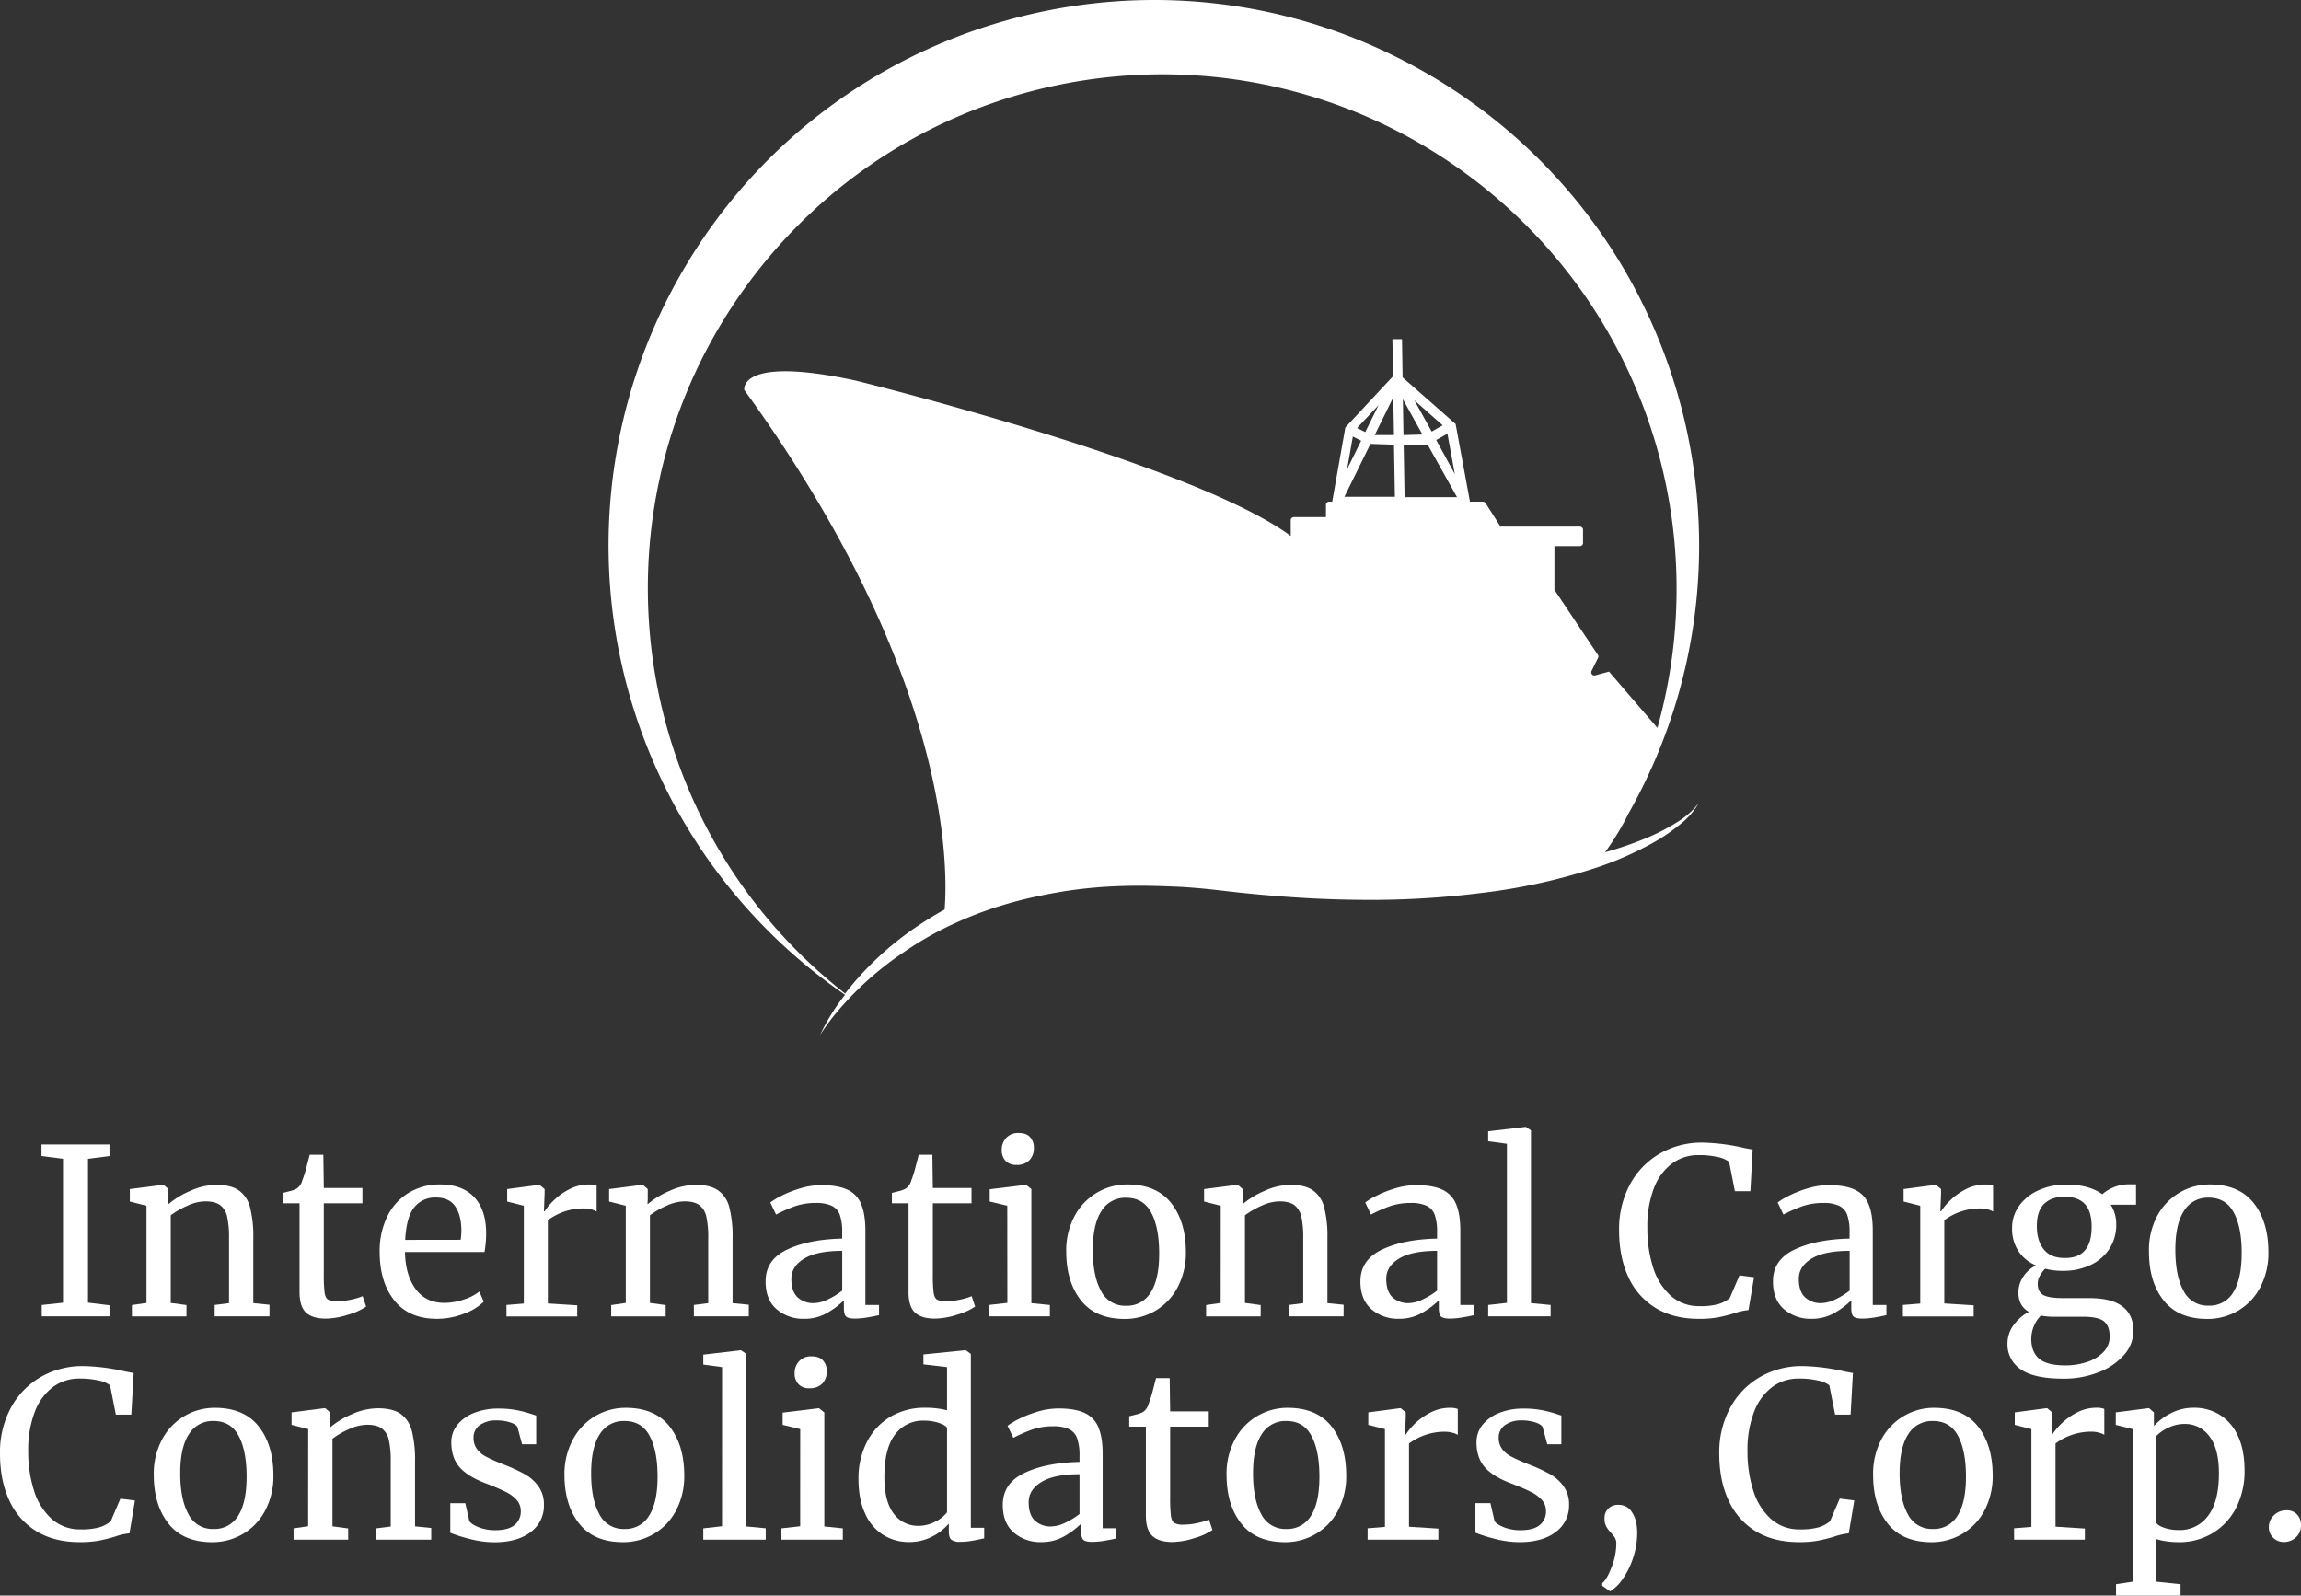 <svg xmlns="http://www.w3.org/2000/svg" width="1089.49" height="755.46" viewBox="0 0 1089.49 755.46"><rect x="0" y="0" width="1089.49" height="755.46" fill="#333333" stroke="none"/><defs><style>      .cls-1 {        isolation: isolate;      }      .cls-2 {        fill: #fff;      }    </style></defs><g id="Layer_2" data-name="Layer 2"><g id="Layer_1-2" data-name="Layer 1"><g id="Layer_2-2" data-name="Layer 2"><g id="Layer_1-2-2" data-name="Layer 1-2"><g><g class="cls-1"><g class="cls-1"><path class="cls-2" d="M29.83,548.67l-10.18-1.31v-5.48H51.84v5.48l-10.18,1.31v68.1L51.84,618v5.26H19.76v-5.37l10.07-1.09Z"></path><path class="cls-2" d="M69.36,570.9l-7.89-2V563l15.66-2h.33l2.3,2v4.6l-.11,2.63a39.42,39.42,0,0,1,10.4-6.35A30.6,30.6,0,0,1,102.42,561q6.9,0,10.67,2.63a14,14,0,0,1,5.31,8.05,55.73,55.73,0,0,1,1.53,14.61V617l7.67.76v5.48H101.65v-5.37l6.79-.87V586.22a45.26,45.26,0,0,0-.88-10.12,9.24,9.24,0,0,0-3.28-5.48c-1.61-1.2-3.94-1.8-7-1.8a20.92,20.92,0,0,0-8.43,2,40.23,40.23,0,0,0-8,4.59v41.5l7.44,1v5.37H62.46v-5.37l6.9-1Z"></path><path class="cls-2" d="M144.89,621.47q-3.06-2.84-3.06-9.74v-42h-7.89v-4.92c.37-.08,1.39-.33,3.07-.77a13.58,13.58,0,0,0,3.39-1.21,6.67,6.67,0,0,0,2.74-3.94,54.34,54.34,0,0,0,2.08-6.67c.8-3.07,1.28-4.89,1.42-5.48h6.46l.22,15.77H171.6v7.22H153.32V603.3a66.26,66.26,0,0,0,.39,8.76c.25,1.68.8,2.77,1.64,3.28a8.84,8.84,0,0,0,4.32.77,31.34,31.34,0,0,0,6.52-.77,28.78,28.78,0,0,0,5.52-1.64l1.65,4.93a30.09,30.09,0,0,1-8.49,3.83,35.52,35.52,0,0,1-10.67,1.86Q148,624.32,144.89,621.47Z"></path><path class="cls-2" d="M186.77,615.78q-7-8.64-7-23.1a37,37,0,0,1,3.62-16.75,26.62,26.62,0,0,1,10.12-11.16,28.1,28.1,0,0,1,14.84-3.95q10.19,0,15.82,5.64t6,16.15a51,51,0,0,1-.76,10.18H191.75q.21,10.85,5,17.46t13.69,6.63a28.85,28.85,0,0,0,9.14-1.59,22.88,22.88,0,0,0,7.39-3.78l2.08,4.82a25.93,25.93,0,0,1-9.42,5.69,34.9,34.9,0,0,1-12.7,2.41Q193.71,624.43,186.77,615.78ZM218.13,587a33.06,33.06,0,0,0,.33-4.71q-.11-7.11-3-11.22T206.31,567a12.45,12.45,0,0,0-10.13,4.6q-3.78,4.61-4.32,15.44Z"></path><path class="cls-2" d="M239.81,617.86l8.21-.66V570.9l-7.88-2V563l15.1-2h.22l2.41,2v2l-.33,8.54h.33a28.48,28.48,0,0,1,3.94-4.81,30.28,30.28,0,0,1,7.34-5.42,19.94,19.94,0,0,1,9.74-2.47,10.27,10.27,0,0,1,3.61.55v12.26a8.67,8.67,0,0,0-2.46-1,13.47,13.47,0,0,0-3.78-.49,28.32,28.32,0,0,0-16.86,5.58v39.41l13.91.88v5.26h-33.5Z"></path><path class="cls-2" d="M296.3,570.9l-7.89-2V563l15.66-2h.33l2.3,2v4.6l-.11,2.63a39.42,39.42,0,0,1,10.4-6.35A30.6,30.6,0,0,1,329.36,561q6.9,0,10.67,2.63a14,14,0,0,1,5.31,8.05,55.73,55.73,0,0,1,1.53,14.61V617l7.67.76v5.48h-26v-5.37l6.79-.87V586.22a45.26,45.26,0,0,0-.88-10.12,9.24,9.24,0,0,0-3.28-5.48c-1.61-1.2-3.94-1.8-7-1.8a20.92,20.92,0,0,0-8.43,2,40.23,40.23,0,0,0-8,4.59v41.5l7.45,1v5.37H289.4v-5.37l6.9-1Z"></path><path class="cls-2" d="M372.71,591.64q10.29-4.87,26.05-5.2v-3.06a24.06,24.06,0,0,0-1.09-8.1,7.61,7.61,0,0,0-3.78-4.33,17.11,17.11,0,0,0-7.61-1.37,29.49,29.49,0,0,0-10,1.59,68.1,68.1,0,0,0-8.82,3.89l-2.73-5.7a30.49,30.49,0,0,1,5.25-3.17,52.9,52.9,0,0,1,8.87-3.5,34.16,34.16,0,0,1,10.07-1.54q7.77,0,12.32,2.14a12.68,12.68,0,0,1,6.51,6.84q2,4.71,2,12.59v35.14h6.46v4.82c-1.46.36-3.3.73-5.53,1.09a36.18,36.18,0,0,1-5.85.55c-2.05,0-3.44-.31-4.16-.93s-1.1-2-1.1-4.11v-3.61a38,38,0,0,1-8,6,21.18,21.18,0,0,1-10.78,2.74,19.15,19.15,0,0,1-13.08-4.54q-5.21-4.54-5.2-13.09Q362.42,596.51,372.71,591.64ZM392,615.23a34.48,34.48,0,0,0,6.78-4.16V592.24q-11.92,0-18,3.67t-6.08,9.58q0,5.91,2.9,8.7a10.81,10.81,0,0,0,7.83,2.8A15.82,15.82,0,0,0,392,615.23Z"></path><path class="cls-2" d="M433.25,621.47q-3.08-2.84-3.07-9.74v-42H422.3v-4.92c.37-.08,1.39-.33,3.07-.77a13.91,13.91,0,0,0,3.39-1.21,6.67,6.67,0,0,0,2.74-3.94,56.18,56.18,0,0,0,2.08-6.67c.8-3.07,1.27-4.89,1.42-5.48h6.46l.22,15.77H460v7.22H441.68V603.3a66.75,66.75,0,0,0,.38,8.76c.26,1.68.8,2.77,1.64,3.28a8.85,8.85,0,0,0,4.33.77,31.18,31.18,0,0,0,6.51-.77,28.92,28.92,0,0,0,5.53-1.64l1.64,4.93a29.87,29.87,0,0,1-8.48,3.83,35.63,35.63,0,0,1-10.68,1.86Q436.31,624.32,433.25,621.47Z"></path><path class="cls-2" d="M476.93,570.9l-8.32-2v-5.81l17-2.08h.22l2.51,2v54l8.76.87v5.37h-29v-5.37l8.87-1Zm-.88-21.35a7.3,7.3,0,0,1-1.75-5,8.17,8.17,0,0,1,2.14-5.8,7.59,7.59,0,0,1,5.85-2.3q3.72,0,5.48,2a7.34,7.34,0,0,1,1.75,5,8.08,8.08,0,0,1-2.14,5.91,7.93,7.93,0,0,1-6,2.19h-.11A6.69,6.69,0,0,1,476.05,549.55Z"></path><path class="cls-2" d="M508.9,575.6a28.11,28.11,0,0,1,24.85-14.78q13.79,0,20.74,8.76t7,23a34.63,34.63,0,0,1-4.05,17.19,27.79,27.79,0,0,1-10.67,11,28.5,28.5,0,0,1-14.18,3.72q-13.78,0-20.74-8.76t-7-23A34.28,34.28,0,0,1,508.9,575.6ZM544.8,612q4.05-6.24,4.05-18.5t-3.72-19.27q-3.72-7.11-11.93-7.12a13.16,13.16,0,0,0-11.66,6.24q-4.11,6.24-4.11,18.51t3.84,19.26a12.65,12.65,0,0,0,11.93,7.12A13,13,0,0,0,544.8,612Z"></path><path class="cls-2" d="M578,570.9l-7.88-2V563l15.66-2h.32l2.3,2v4.6l-.11,2.63a39.75,39.75,0,0,1,10.4-6.35A30.64,30.64,0,0,1,611,561q6.9,0,10.68,2.63a14,14,0,0,1,5.31,8.05,55.73,55.73,0,0,1,1.53,14.61V617l7.66.76v5.48H610.27v-5.37l6.79-.87V586.22a45.87,45.87,0,0,0-.88-10.12,9.29,9.29,0,0,0-3.28-5.48q-2.42-1.8-7-1.8a20.92,20.92,0,0,0-8.43,2,40,40,0,0,0-8,4.59v41.5l7.44,1v5.37H571.08v-5.37l6.89-1Z"></path><path class="cls-2" d="M654.38,591.64q10.29-4.87,26.06-5.2v-3.06a24.31,24.31,0,0,0-1.09-8.1,7.61,7.61,0,0,0-3.78-4.33,17.14,17.14,0,0,0-7.61-1.37,29.59,29.59,0,0,0-10,1.59,68.59,68.59,0,0,0-8.81,3.89l-2.74-5.7a30.69,30.69,0,0,1,5.26-3.17,52.56,52.56,0,0,1,8.87-3.5,34.11,34.11,0,0,1,10.07-1.54q7.77,0,12.31,2.14a12.73,12.73,0,0,1,6.52,6.84q2,4.71,2,12.59v35.14h6.46v4.82c-1.46.36-3.31.73-5.53,1.09a36.29,36.29,0,0,1-5.86.55c-2,0-3.43-.31-4.16-.93s-1.09-2-1.09-4.11v-3.61a38.23,38.23,0,0,1-8.05,6,21.18,21.18,0,0,1-10.78,2.74,19.17,19.17,0,0,1-13.09-4.54q-5.19-4.54-5.2-13.09Q644.09,596.51,654.38,591.64Zm19.27,23.59a34.56,34.56,0,0,0,6.79-4.16V592.24q-11.94,0-18,3.67t-6.07,9.58c0,3.94,1,6.84,2.9,8.7a10.81,10.81,0,0,0,7.82,2.8A15.78,15.78,0,0,0,673.65,615.23Z"></path><path class="cls-2" d="M713.5,541.56l-8.87-1.21v-4.71l17.63-2.08h.22l2.41,1.65V617l9.3.87v5.37H704.63v-5.37l8.87-1Z"></path><path class="cls-2" d="M783.84,619.23A33,33,0,0,1,771,604.61q-4.38-9.4-4.38-22.11a44.51,44.51,0,0,1,5.14-21.68,37.07,37.07,0,0,1,14.13-14.61A39.38,39.38,0,0,1,806,541a95.07,95.07,0,0,1,20.25,2.63l3.61.65L828.78,564h-7.34l-2.73-13.9a13.3,13.3,0,0,0-5.31-2.25,39.32,39.32,0,0,0-9.25-.93,20.59,20.59,0,0,0-12.48,4,26.1,26.1,0,0,0-8.6,11.77A49.89,49.89,0,0,0,780,581.3,60.53,60.53,0,0,0,782.69,600,29.84,29.84,0,0,0,791,613.43a20,20,0,0,0,13.79,5,31.06,31.06,0,0,0,8.93-1,15,15,0,0,0,5.31-2.84l4.59-10.73,6.9.87-2.63,15.55a29.18,29.18,0,0,0-6.78,1.53,75.08,75.08,0,0,1-7.61,1.92,49.62,49.62,0,0,1-9.14.71Q792.33,624.43,783.84,619.23Z"></path><path class="cls-2" d="M849.69,591.64q10.29-4.87,26.06-5.2v-3.06a24,24,0,0,0-1.1-8.1,7.61,7.61,0,0,0-3.78-4.33,17.11,17.11,0,0,0-7.61-1.37,29.49,29.49,0,0,0-10,1.59,68.1,68.1,0,0,0-8.82,3.89l-2.73-5.7a30.91,30.91,0,0,1,5.25-3.17,52.9,52.9,0,0,1,8.87-3.5,34.16,34.16,0,0,1,10.07-1.54q7.77,0,12.32,2.14a12.68,12.68,0,0,1,6.51,6.84q2,4.71,2,12.59v35.14h6.46v4.82c-1.46.36-3.3.73-5.53,1.09a36.18,36.18,0,0,1-5.85.55c-2,0-3.44-.31-4.16-.93s-1.1-2-1.1-4.11v-3.61a38,38,0,0,1-8,6,21.18,21.18,0,0,1-10.78,2.74,19.15,19.15,0,0,1-13.08-4.54q-5.21-4.54-5.2-13.09Q839.4,596.51,849.69,591.64ZM869,615.23a34.85,34.85,0,0,0,6.79-4.16V592.24q-11.94,0-18,3.67t-6.08,9.58q0,5.91,2.9,8.7a10.81,10.81,0,0,0,7.83,2.8A15.78,15.78,0,0,0,869,615.23Z"></path><path class="cls-2" d="M901,617.86l8.21-.66V570.9l-7.88-2V563l15.11-2h.22l2.41,2v2l-.33,8.54h.33a28,28,0,0,1,3.94-4.81,30.21,30.21,0,0,1,7.33-5.42,20,20,0,0,1,9.75-2.47,10.31,10.31,0,0,1,3.61.55v12.26a8.63,8.63,0,0,0-2.47-1,13.45,13.45,0,0,0-3.77-.49,28.32,28.32,0,0,0-16.86,5.58v39.41l13.9.88v5.26H901Z"></path><path class="cls-2" d="M956.81,648.35a14.12,14.12,0,0,1-6.3-12.21,14.51,14.51,0,0,1,3-8.86,19.92,19.92,0,0,1,7.17-6.13q-5-2.85-5-9.2a13.38,13.38,0,0,1,2.3-7.45,15.25,15.25,0,0,1,6-5.36,18.43,18.43,0,0,1-8.37-6.9,19.08,19.08,0,0,1-2.91-10.62,17.82,17.82,0,0,1,3.56-11,22.81,22.81,0,0,1,9.42-7.23,31.06,31.06,0,0,1,12.42-2.52q11.05,0,17.3,4.6a19.08,19.08,0,0,1,12.26-4.71h3.72v9.64h-12a16.92,16.92,0,0,1,2.63,9.41,20.57,20.57,0,0,1-3.23,11.44,21.28,21.28,0,0,1-9,7.72,29.7,29.7,0,0,1-13,2.74,32.84,32.84,0,0,1-8.43-1,14.49,14.49,0,0,0-2.52,3.4,7.64,7.64,0,0,0-1,3.61c0,2.63.87,4.43,2.62,5.42s4.89,1.48,9.42,1.48h12.37q10.62,0,15.76,4t5.15,11.49a17.12,17.12,0,0,1-4.49,11.44,30.21,30.21,0,0,1-12.1,8.21,44.28,44.28,0,0,1-16.47,3Q963.1,652.78,956.81,648.35Zm31.42-3.5a18.48,18.48,0,0,0,7.72-4.71,10.25,10.25,0,0,0,2.95-7.28c0-3.28-.87-5.68-2.62-7.17s-5.15-2.25-10.19-2.25H973.18a34.53,34.53,0,0,1-6.9-.54A16,16,0,0,0,961.79,634q0,6.13,3.72,9.31t12.59,3.17A32.08,32.08,0,0,0,988.23,644.85Zm2.13-64q0-7.33-3.23-10.78t-9.68-3.45q-6,0-9.53,3.34t-3.5,10.67q0,6.9,3.34,11t10.12,4Q990.36,595.64,990.36,580.86Z"></path><path class="cls-2" d="M1021.46,575.6a28.11,28.11,0,0,1,24.85-14.78q13.79,0,20.74,8.76t7,23a34.63,34.63,0,0,1-4,17.19,27.79,27.79,0,0,1-10.67,11,28.5,28.5,0,0,1-14.18,3.72q-13.78,0-20.74-8.76t-6.95-23A34.28,34.28,0,0,1,1021.46,575.6Zm35.9,36.35q4-6.24,4.05-18.5t-3.72-19.27q-3.72-7.11-11.93-7.12a13.16,13.16,0,0,0-11.66,6.24q-4.11,6.24-4.1,18.51t3.83,19.26a12.65,12.65,0,0,0,11.93,7.12A13,13,0,0,0,1057.36,612Z"></path></g><g class="cls-1"><path class="cls-2" d="M17.24,725A33.08,33.08,0,0,1,4.38,710.36Q0,700.94,0,688.25a44.37,44.37,0,0,1,5.15-21.68A37,37,0,0,1,19.27,652a39.5,39.5,0,0,1,20.14-5.2,95.72,95.72,0,0,1,20.25,2.63l3.62.66-1.1,19.71H54.85l-2.74-13.91a13.39,13.39,0,0,0-5.31-2.24,39.32,39.32,0,0,0-9.25-.93,20.65,20.65,0,0,0-12.48,4,26.19,26.19,0,0,0-8.59,11.77A49.92,49.92,0,0,0,13.36,687a60.54,60.54,0,0,0,2.73,18.72,29.92,29.92,0,0,0,8.32,13.41,19.94,19.94,0,0,0,13.8,5,31.09,31.09,0,0,0,8.92-1,15.19,15.19,0,0,0,5.31-2.85L57,709.59l6.89.88L61.31,726a29.13,29.13,0,0,0-6.79,1.53,74.94,74.94,0,0,1-7.61,1.91,48.59,48.59,0,0,1-9.14.72Q25.72,730.18,17.24,725Z"></path><path class="cls-2" d="M76.85,681.35a28.14,28.14,0,0,1,24.85-14.78q13.8,0,20.75,8.76t7,23a34.63,34.63,0,0,1-4.05,17.19,27.82,27.82,0,0,1-10.67,10.94,28.44,28.44,0,0,1-14.18,3.73q-13.8,0-20.75-8.76t-7-23A34.39,34.39,0,0,1,76.85,681.35Zm35.91,36.35q4-6.24,4-18.51t-3.72-19.26q-3.72-7.12-11.93-7.12a13.15,13.15,0,0,0-11.66,6.24q-4.11,6.24-4.11,18.5t3.83,19.27a12.68,12.68,0,0,0,11.94,7.12A13,13,0,0,0,112.76,717.7Z"></path><path class="cls-2" d="M145.93,676.64l-7.88-2v-5.91l15.65-2H154l2.3,2v4.6l-.11,2.63a39.32,39.32,0,0,1,10.4-6.35A30.64,30.64,0,0,1,179,666.79q6.9,0,10.68,2.63a14.07,14.07,0,0,1,5.31,8,55.87,55.87,0,0,1,1.53,14.62v30.65l7.66.77V729H178.23v-5.36l6.78-.88V692a46.07,46.07,0,0,0-.87-10.13,9.23,9.23,0,0,0-3.29-5.47c-1.6-1.21-3.94-1.81-7-1.81a21.09,21.09,0,0,0-8.43,2,40.18,40.18,0,0,0-8,4.6v41.49l7.44,1V729H139v-5.36l6.9-1Z"></path><path class="cls-2" d="M222.23,720.21c.73,1.1,2.28,2.08,4.66,3a21.59,21.59,0,0,0,7.5,1.31q6.24,0,9.19-2.41a8.13,8.13,0,0,0,3-6.67,7.71,7.71,0,0,0-1.86-5.15,16.7,16.7,0,0,0-5.2-3.88c-2.23-1.14-5.42-2.5-9.58-4.11q-8.43-3.18-12.32-7.61T213.69,683a13,13,0,0,1,2.91-8.43,19,19,0,0,1,8-5.64,30.39,30.39,0,0,1,11.33-2,45.67,45.67,0,0,1,8.81.76,56.09,56.09,0,0,1,6.08,1.54c1.53.51,2.55.84,3.06,1v13.58h-6.68l-2.19-8.1c-.43-.88-1.6-1.63-3.5-2.25a20.37,20.37,0,0,0-6.35-.93,13.21,13.21,0,0,0-7.94,2.19,7,7,0,0,0-3,5.91,8.82,8.82,0,0,0,1.59,5.42,12,12,0,0,0,4,3.45q2.4,1.32,6.57,3.07l2.19.87a79.38,79.38,0,0,1,10,4.6,20.16,20.16,0,0,1,6.4,5.75,14.41,14.41,0,0,1,2.57,8.7,15.42,15.42,0,0,1-6.29,12.92q-6.3,4.82-17.24,4.82a46.05,46.05,0,0,1-11.22-1.48,72.84,72.84,0,0,1-9.58-3v-14h7.11Z"></path><path class="cls-2" d="M271.39,681.35a28.11,28.11,0,0,1,24.85-14.78q13.8,0,20.74,8.76t7,23a34.74,34.74,0,0,1-4.05,17.19,27.85,27.85,0,0,1-10.68,10.94A28.41,28.41,0,0,1,295,730.18q-13.78,0-20.74-8.76t-7-23A34.39,34.39,0,0,1,271.39,681.35ZM307.3,717.7q4.05-6.24,4.05-18.51t-3.73-19.26q-3.72-7.12-11.93-7.12A13.17,13.17,0,0,0,284,679.05q-4.09,6.24-4.1,18.5t3.83,19.27a12.67,12.67,0,0,0,11.93,7.12A13,13,0,0,0,307.3,717.7Z"></path><path class="cls-2" d="M341.89,647.3,333,646.1v-4.71l17.63-2.08h.22l2.4,1.64v81.78l9.31.88V729H333v-5.36l8.87-1Z"></path><path class="cls-2" d="M378.89,676.64l-8.32-2v-5.8l17-2.08h.22l2.52,2v54l8.75.88V729H370v-5.36l8.87-1ZM378,655.29a7.28,7.28,0,0,1-1.76-5,8.19,8.19,0,0,1,2.14-5.8,7.56,7.56,0,0,1,5.86-2.3c2.48,0,4.3.65,5.47,2a7.27,7.27,0,0,1,1.75,5,8.12,8.12,0,0,1-2.13,5.92,8,8,0,0,1-6,2.18h-.11A6.62,6.62,0,0,1,378,655.29Z"></path><path class="cls-2" d="M418.41,726.89a22.61,22.61,0,0,1-8.7-10.07q-3.24-6.8-3.23-16.75a37.35,37.35,0,0,1,3.83-17,29.37,29.37,0,0,1,11-12.1,31.57,31.57,0,0,1,16.92-4.43,40.33,40.33,0,0,1,10.18,1.2V647.3L437.24,646v-4.71l19.71-2h.33l2.4,1.75v82.33H466v5c-2.33.52-4.36.92-6.07,1.21a32.51,32.51,0,0,1-5.42.44,6.43,6.43,0,0,1-4.05-1c-.81-.66-1.21-2-1.21-4.16v-3.5a24.6,24.6,0,0,1-8,6.24,23.57,23.57,0,0,1-10.79,2.52A23,23,0,0,1,418.41,726.89Zm24.41-6.4a15.78,15.78,0,0,0,5.59-4.44V676c-.59-.88-2-1.66-4.11-2.36a22.25,22.25,0,0,0-6.84-1,16.4,16.4,0,0,0-13.63,6.52q-5.08,6.51-5.09,20.08,0,11.84,4.49,17.52a14.09,14.09,0,0,0,11.6,5.69A17.27,17.27,0,0,0,442.82,720.49Z"></path><path class="cls-2" d="M485.08,697.39q10.29-4.87,26.06-5.2v-3.07A24,24,0,0,0,510,681a7.62,7.62,0,0,0-3.78-4.32,17.06,17.06,0,0,0-7.6-1.37,29.51,29.51,0,0,0-10,1.59,67.31,67.31,0,0,0-8.81,3.88l-2.74-5.69a31.46,31.46,0,0,1,5.25-3.18,53.77,53.77,0,0,1,8.87-3.5,34.53,34.53,0,0,1,10.07-1.53q7.77,0,12.32,2.13a12.73,12.73,0,0,1,6.51,6.85q2,4.7,2,12.59v35.14h6.46v4.81c-1.46.37-3.3.73-5.53,1.1a37.35,37.35,0,0,1-5.85.55c-2,0-3.43-.32-4.16-.93s-1.1-2-1.1-4.11v-3.61a38.16,38.16,0,0,1-8,6,21.32,21.32,0,0,1-10.79,2.74A19.17,19.17,0,0,1,480,725.63q-5.21-4.54-5.2-13.08Q474.79,702.26,485.08,697.39ZM504.35,721a35.34,35.34,0,0,0,6.79-4.16V698q-11.94,0-18,3.67t-6.08,9.58q0,5.91,2.9,8.7a10.84,10.84,0,0,0,7.83,2.79A15.75,15.75,0,0,0,504.35,721Z"></path><path class="cls-2" d="M545.62,727.22q-3.06-2.85-3.07-9.74v-42h-7.88v-4.93c.37-.07,1.39-.33,3.07-.76a13.58,13.58,0,0,0,3.39-1.21,6.71,6.71,0,0,0,2.74-3.94,56.48,56.48,0,0,0,2.08-6.68c.8-3.06,1.27-4.89,1.42-5.47h6.46l.22,15.76h18.28v7.23H554.05v33.61a68.32,68.32,0,0,0,.38,8.75c.26,1.69.8,2.78,1.64,3.29a8.85,8.85,0,0,0,4.33.77,31.18,31.18,0,0,0,6.51-.77,29.66,29.66,0,0,0,5.53-1.64l1.64,4.92a29.59,29.59,0,0,1-8.48,3.83,35.36,35.36,0,0,1-10.68,1.87Q548.68,730.07,545.62,727.22Z"></path><path class="cls-2" d="M584.81,681.35a28.14,28.14,0,0,1,24.85-14.78q13.8,0,20.75,8.76t7,23a34.63,34.63,0,0,1-4.05,17.19,27.82,27.82,0,0,1-10.67,10.94,28.41,28.41,0,0,1-14.18,3.73q-13.8,0-20.75-8.76t-7-23A34.39,34.39,0,0,1,584.81,681.35Zm35.91,36.35q4-6.24,4-18.51t-3.72-19.26q-3.72-7.12-11.93-7.12a13.15,13.15,0,0,0-11.66,6.24q-4.11,6.24-4.11,18.5t3.83,19.27a12.68,12.68,0,0,0,11.94,7.12A13,13,0,0,0,620.72,717.7Z"></path><path class="cls-2" d="M647.54,723.61l8.21-.66V676.64l-7.88-2v-5.91l15.11-2h.22l2.4,2v2l-.32,8.54h.32a29,29,0,0,1,3.94-4.82,30.74,30.74,0,0,1,7.34-5.42,19.94,19.94,0,0,1,9.74-2.46,10.1,10.1,0,0,1,3.62.55v12.26a8.6,8.6,0,0,0-2.47-1,13.45,13.45,0,0,0-3.77-.49,28.32,28.32,0,0,0-16.86,5.58v39.41l13.9.88V729h-33.5Z"></path><path class="cls-2" d="M707.64,720.21c.73,1.1,2.28,2.08,4.65,3a21.68,21.68,0,0,0,7.5,1.31q6.24,0,9.2-2.41a8.13,8.13,0,0,0,3-6.67,7.67,7.67,0,0,0-1.87-5.15,16.47,16.47,0,0,0-5.2-3.88c-2.22-1.14-5.41-2.5-9.57-4.11q-8.44-3.18-12.32-7.61T699.1,683a13.09,13.09,0,0,1,2.9-8.43,19.07,19.07,0,0,1,8-5.64,30.39,30.39,0,0,1,11.33-2,45.67,45.67,0,0,1,8.81.76,55.22,55.22,0,0,1,6.07,1.54c1.54.51,2.56.84,3.07,1v13.58H732.6l-2.19-8.1c-.44-.88-1.6-1.63-3.5-2.25a20.37,20.37,0,0,0-6.35-.93,13.21,13.21,0,0,0-7.94,2.19,7,7,0,0,0-3,5.91A8.82,8.82,0,0,0,711.2,686a12,12,0,0,0,4,3.45q2.4,1.32,6.56,3.07l2.19.87a78.93,78.93,0,0,1,10,4.6,20.26,20.26,0,0,1,6.4,5.75,14.48,14.48,0,0,1,2.57,8.7,15.45,15.45,0,0,1-6.29,12.92q-6.3,4.82-17.24,4.82a46.19,46.19,0,0,1-11.23-1.48,73.13,73.13,0,0,1-9.57-3v-14h7.11Z"></path><path class="cls-2" d="M772.78,716.11q2.4,3.55,2.41,9.69a37.29,37.29,0,0,1-2,12,37.74,37.74,0,0,1-4.93,9.91,20,20,0,0,1-5.8,5.74h-.11l-3.72-2.62v-1.21q2.19-1.75,4.43-7.61a31.15,31.15,0,0,0,2.24-11.11,5.32,5.32,0,0,0-.6-2.68,15.09,15.09,0,0,0-1.91-2.46,15,15,0,0,1-2.3-3.07,8.11,8.11,0,0,1-.77-3.83,6.1,6.1,0,0,1,1.81-4.6,6.25,6.25,0,0,1,4.54-1.75h.55A7.19,7.19,0,0,1,772.78,716.11Z"></path><path class="cls-2" d="M831.29,725a33.08,33.08,0,0,1-12.86-14.62q-4.38-9.42-4.38-22.11a44.37,44.37,0,0,1,5.15-21.68A36.94,36.94,0,0,1,833.32,652a39.5,39.5,0,0,1,20.14-5.2,95.72,95.72,0,0,1,20.25,2.63l3.62.66-1.1,19.71H868.9l-2.74-13.91a13.39,13.39,0,0,0-5.31-2.24,39.32,39.32,0,0,0-9.25-.93,20.65,20.65,0,0,0-12.48,4,26.19,26.19,0,0,0-8.59,11.77A49.92,49.92,0,0,0,827.41,687a60.54,60.54,0,0,0,2.73,18.72,29.92,29.92,0,0,0,8.32,13.41,19.94,19.94,0,0,0,13.8,5,31.09,31.09,0,0,0,8.92-1,15.19,15.19,0,0,0,5.31-2.85l4.6-10.73,6.89.88L875.36,726a29.13,29.13,0,0,0-6.79,1.53,74.29,74.29,0,0,1-7.61,1.91,48.59,48.59,0,0,1-9.14.72Q839.77,730.18,831.29,725Z"></path><path class="cls-2" d="M890.9,681.35a28.14,28.14,0,0,1,24.85-14.78q13.8,0,20.75,8.76t7,23a34.63,34.63,0,0,1-4.05,17.19,27.82,27.82,0,0,1-10.67,10.94,28.41,28.41,0,0,1-14.18,3.73q-13.8,0-20.75-8.76t-6.95-23A34.39,34.39,0,0,1,890.9,681.35Zm35.91,36.35q4.05-6.24,4.05-18.51t-3.72-19.26q-3.72-7.12-11.93-7.12a13.15,13.15,0,0,0-11.66,6.24q-4.11,6.24-4.11,18.5t3.83,19.27a12.68,12.68,0,0,0,11.94,7.12A13,13,0,0,0,926.81,717.7Z"></path><path class="cls-2" d="M953.63,723.61l8.21-.66V676.64l-7.88-2v-5.91l15.11-2h.22l2.41,2v2l-.33,8.54h.33a28,28,0,0,1,3.94-4.82A30.47,30.47,0,0,1,983,669a19.94,19.94,0,0,1,9.74-2.46,10.1,10.1,0,0,1,3.62.55v12.26a8.35,8.35,0,0,0-2.47-1,13.45,13.45,0,0,0-3.77-.49,28.32,28.32,0,0,0-16.86,5.58v39.41l13.9.88V729h-33.5Z"></path><path class="cls-2" d="M1059,713.48a29.83,29.83,0,0,1-11,12.21,30.56,30.56,0,0,1-16.64,4.49,40.68,40.68,0,0,1-5.69-.44,26.08,26.08,0,0,1-4.93-1.1l.33,9.2V748.9l11.38,1.2v5.36h-30.54V750.1l7.88-1.2V676.64l-8-2v-5.91l15.55-2h.21l2.3,2v6.46a28.66,28.66,0,0,1,8.16-6.13,23.36,23.36,0,0,1,10.89-2.52,23,23,0,0,1,11.88,3.18,22.47,22.47,0,0,1,8.7,9.85q3.29,6.67,3.29,16.86A37.82,37.82,0,0,1,1059,713.48ZM1026.65,676a18.82,18.82,0,0,0-5.58,3.83v41.27c.51.87,1.8,1.66,3.88,2.35a21.35,21.35,0,0,0,6.85,1,16.44,16.44,0,0,0,13.63-6.68q5.19-6.67,5.2-20.14,0-11.82-4.55-17.62a14.16,14.16,0,0,0-11.66-5.81A17.56,17.56,0,0,0,1026.65,676Z"></path><path class="cls-2" d="M1076.35,728.1a6.64,6.64,0,0,1-2.08-5,7.45,7.45,0,0,1,2.47-5.69,8.11,8.11,0,0,1,5.74-2.3,6.6,6.6,0,0,1,5.2,2,7.2,7.2,0,0,1,1.81,5,7.47,7.47,0,0,1-2.41,5.81,8.33,8.33,0,0,1-5.8,2.19A7,7,0,0,1,1076.35,728.1Z"></path></g></g><path class="cls-2" d="M793.89,389.4a96.86,96.86,0,0,1-12.29,6.51,165.3,165.3,0,0,1-21.61,7.6,130.25,130.25,0,0,0,11.24-18.6c70-124.22,26-281.65-98.21-351.63s-281.64-26-351.62,98.21A258.14,258.14,0,0,0,400.11,471a98.71,98.71,0,0,0-11.86,19.12,98.55,98.55,0,0,1,8.37-11.33c1.82-2.19,3.78-4.3,5.74-6.4h0c1.24-1.29,2.48-2.58,3.77-3.83A151.3,151.3,0,0,1,427.69,451a158.22,158.22,0,0,1,23.91-13.63,180.19,180.19,0,0,1,25.76-9.56c4.45-1.29,8.9-2.39,13.39-3.34s9-1.82,13.53-2.54a221.27,221.27,0,0,1,27.44-2.44c9.18-.28,18.41,0,27.63.44q6.89.42,13.77,1.14l14,1.58c19.12,2,37.86,3.25,56.89,3.39a419,419,0,0,0,57-3.2,280.34,280.34,0,0,0,55.79-12.33,159.11,159.11,0,0,0,26.15-11.62,83,83,0,0,0,11.81-8,35.79,35.79,0,0,0,9.56-10.61A37.77,37.77,0,0,1,793.89,389.4Zm-104-154H665.05l-.43-24.62,11.33-.28ZM664.53,206l-.29-17,9.27,16.73Zm-4.5,0H650.9l8.8-17.88Zm0,4.54.43,24.67h-23.9l12.33-25.05Zm20-2.2,5.31-3,3.49,19.12Zm-2.15-4-8.17-14.78,13.38,11.81Zm-31.45.24-3.88-1.92,10.19-10.85Zm-5.88,2.1,3.92,2-6.65,13.48Zm-29.4,47.09C564.47,219.26,405,180.16,405,180.16c-55.64-12-52.58,4.49-52.58,4.49,97.09,133.91,96.56,225.12,94.84,246a164,164,0,0,0-23.13,15.4,149,149,0,0,0-20.47,20c-1.19,1.43-2.39,2.91-3.49,4.39-105.9-82.9-124.55-236-41.64-341.86S594.52,4.06,700.43,87a243.52,243.52,0,0,1,84.33,257.64L761.86,318l-6.93,1.86a1.53,1.53,0,0,1-1.5-1.56,1.51,1.51,0,0,1,.16-.63l3-6.08a1.37,1.37,0,0,0,0-1.48L736,279.26v-20.7h12.05a1.48,1.48,0,0,0,1.48-1.48v-6.27a1.48,1.48,0,0,0-1.48-1.48H710.47l-7.08-11.14a1.56,1.56,0,0,0-1.29-.67H696l-6.79-36.76-25.1-22.09-.28-18.11h-4.55l.34,17.54L637,202.39l-6.22,35.13h-1.48a1.49,1.49,0,0,0-1.48,1.49v5.83h-15.2a1.48,1.48,0,0,0-1.48,1.48Z"></path></g></g></g></g></g></svg>